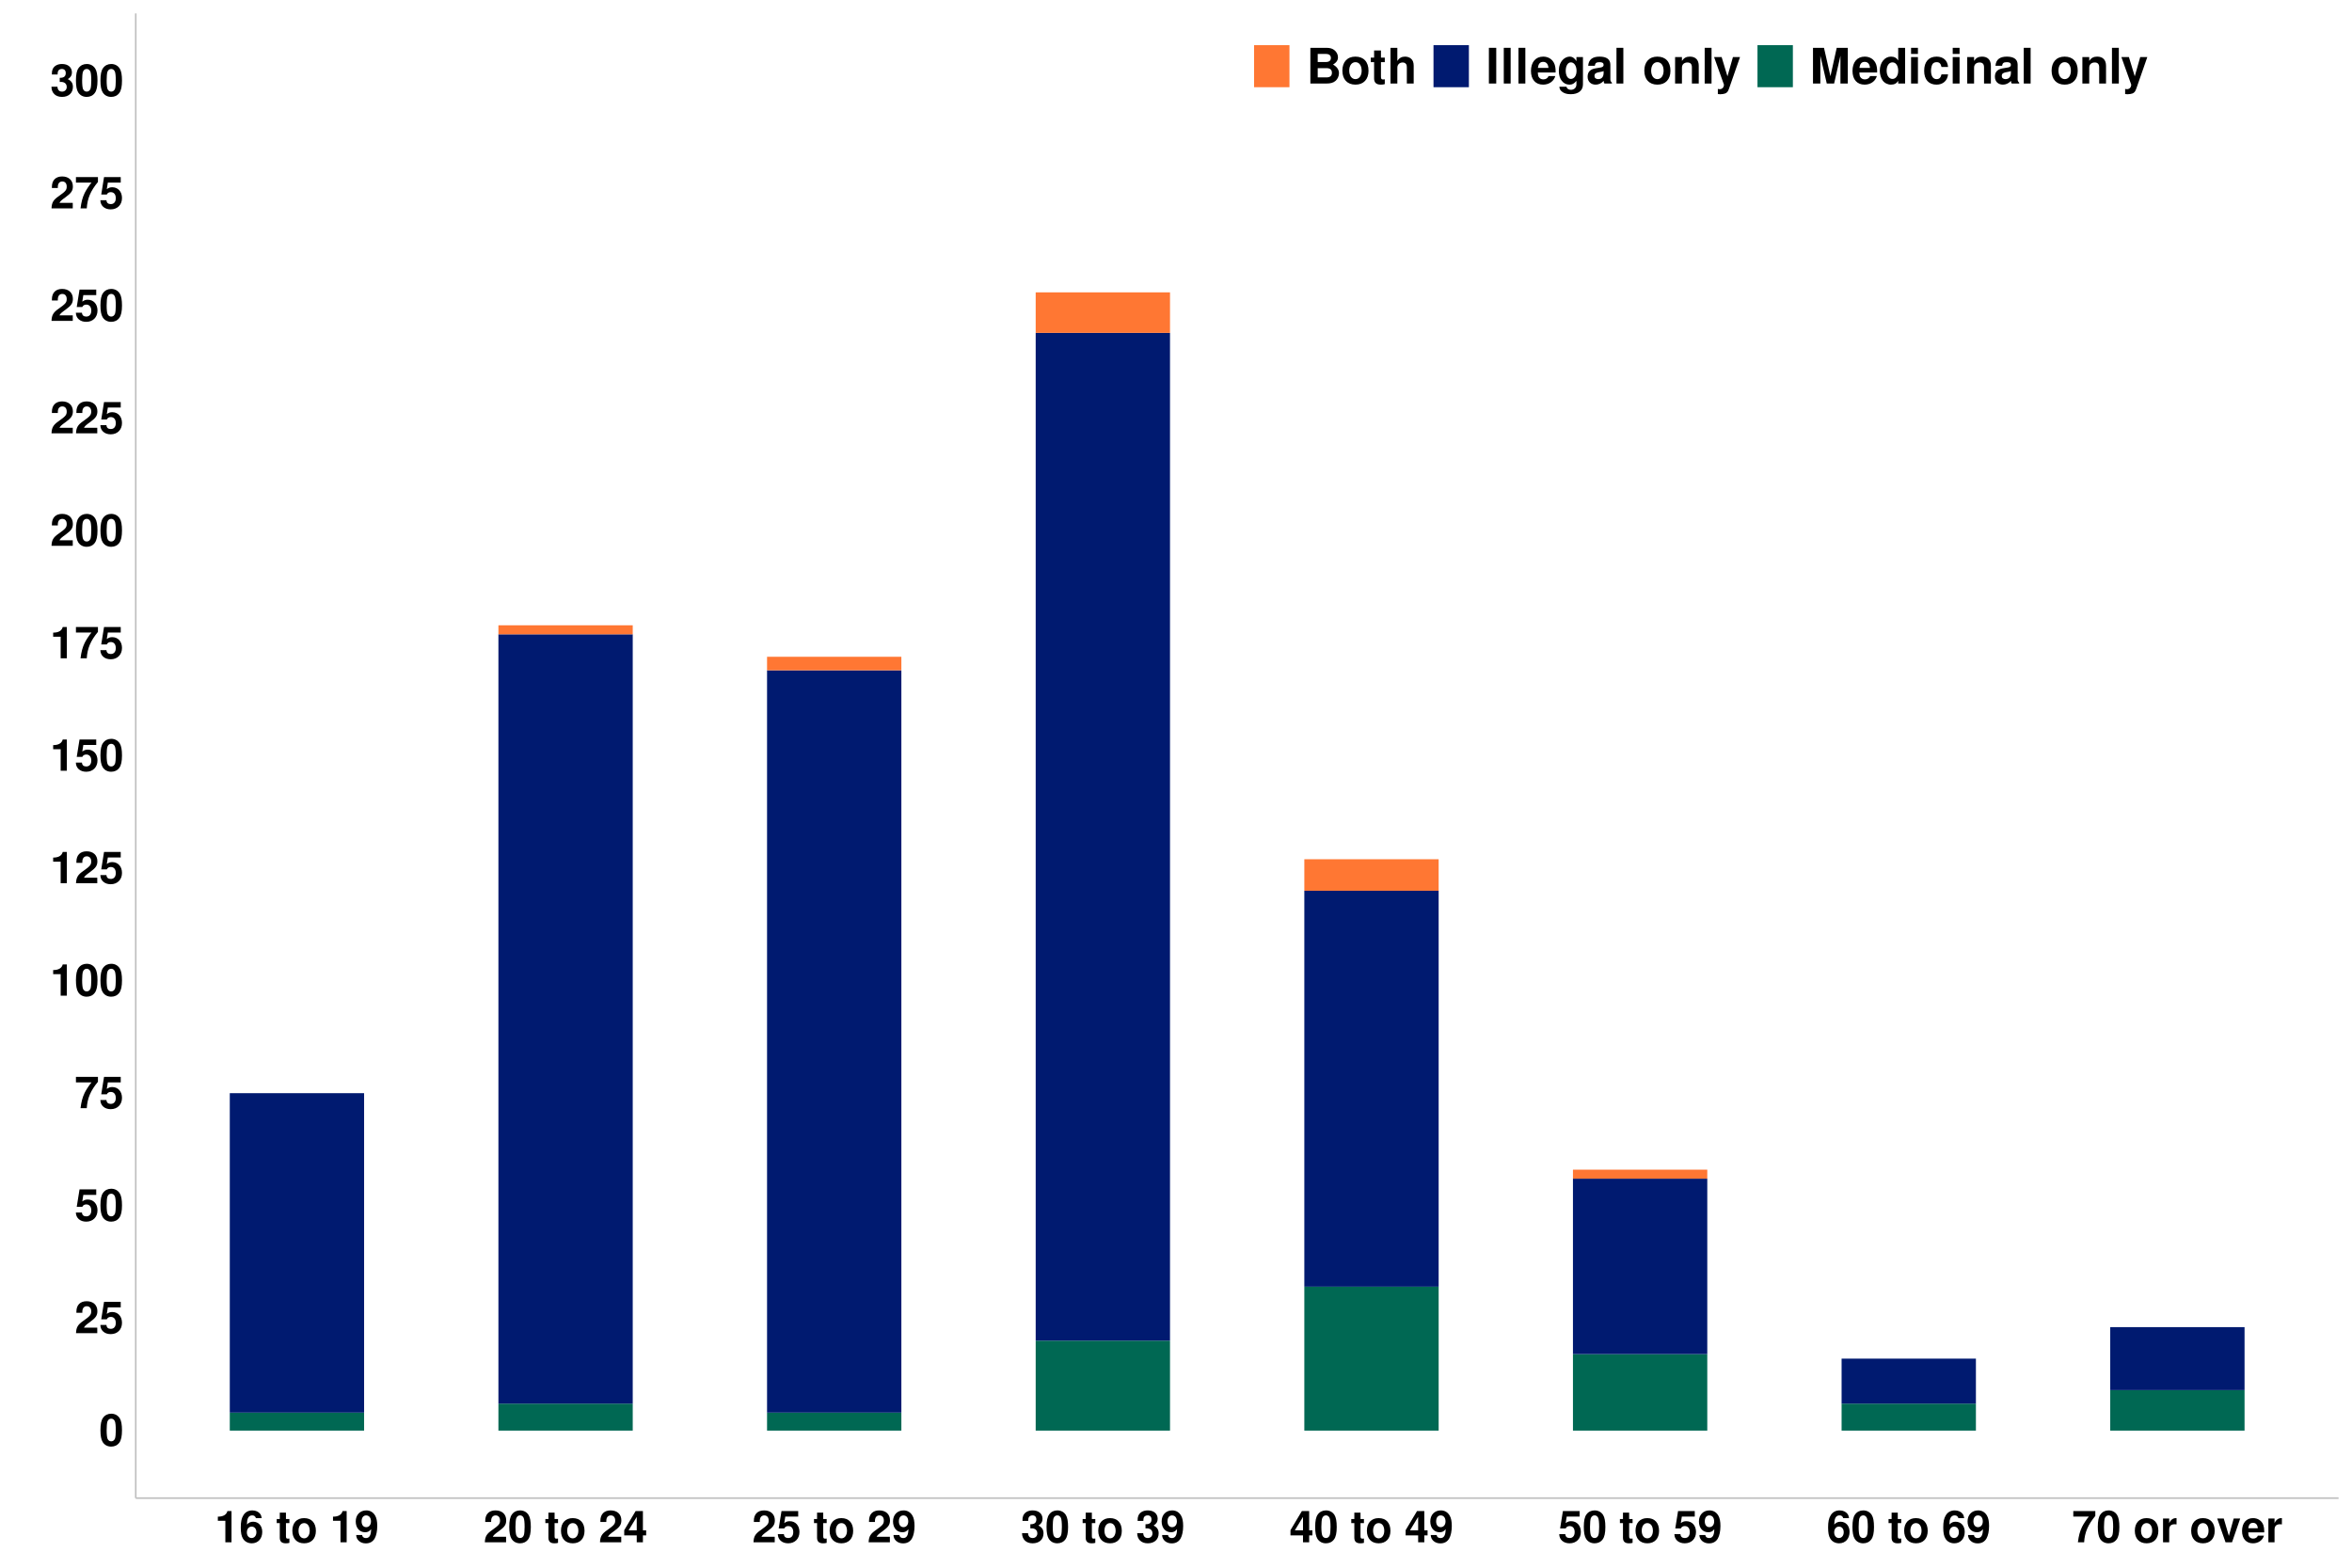 <?xml version="1.0" encoding="UTF-8"?>
<svg xmlns="http://www.w3.org/2000/svg" xmlns:xlink="http://www.w3.org/1999/xlink" width="960pt" height="640pt" viewBox="0 0 960 640" version="1.1">
<defs>
<g>
<symbol overflow="visible" id="glyph0-0">
<path style="stroke:none;" d=""/>
</symbol>
<symbol overflow="visible" id="glyph0-1">
<path style="stroke:none;" d="M 4.906 -13.031 C 3.547 -13.031 2.375 -12.453 1.609 -11.391 C 0.859 -10.406 0.516 -8.781 0.516 -6.297 C 0.516 -4.031 0.812 -2.453 1.422 -1.469 C 2.172 -0.25 3.422 0.406 4.906 0.406 C 6.297 0.406 7.438 -0.141 8.219 -1.203 C 8.953 -2.203 9.312 -3.828 9.312 -6.234 C 9.312 -8.562 9.016 -10.156 8.406 -11.141 C 7.656 -12.359 6.406 -13.031 4.906 -13.031 Z M 4.906 -11 C 5.562 -11 6.078 -10.641 6.391 -9.969 C 6.641 -9.438 6.781 -8.047 6.781 -6.281 C 6.781 -4.844 6.656 -3.438 6.469 -2.922 C 6.172 -2.156 5.641 -1.75 4.906 -1.75 C 4.25 -1.75 3.75 -2.094 3.438 -2.734 C 3.188 -3.281 3.047 -4.609 3.047 -6.312 C 3.047 -7.828 3.172 -9.266 3.359 -9.797 C 3.641 -10.562 4.188 -11 4.906 -11 Z M 4.906 -11 "/>
</symbol>
<symbol overflow="visible" id="glyph0-2">
<path style="stroke:none;" d="M 9.219 -2.25 L 3.797 -2.25 C 4.141 -2.938 4.531 -3.312 6.406 -4.656 C 8.625 -6.281 9.266 -7.234 9.266 -8.984 C 9.266 -11.453 7.562 -13.031 4.891 -13.031 C 2.25 -13.031 0.703 -11.469 0.703 -8.766 L 0.703 -8.312 L 3.125 -8.312 L 3.125 -8.734 C 3.125 -10.156 3.797 -10.984 4.953 -10.984 C 6.062 -10.984 6.75 -10.203 6.75 -8.922 C 6.75 -7.5 6.312 -6.984 3.469 -4.969 C 1.312 -3.484 0.641 -2.375 0.547 0 L 9.219 0 Z M 9.219 -2.25 "/>
</symbol>
<symbol overflow="visible" id="glyph0-3">
<path style="stroke:none;" d="M 8.797 -12.766 L 1.984 -12.766 L 0.844 -5.656 L 3.109 -5.656 C 3.391 -6.281 3.953 -6.625 4.734 -6.625 C 6.016 -6.625 6.781 -5.703 6.781 -4.156 C 6.781 -2.656 6.016 -1.75 4.734 -1.75 C 3.641 -1.75 3.031 -2.297 2.969 -3.328 L 0.484 -3.328 C 0.516 -1.094 2.219 0.406 4.703 0.406 C 7.438 0.406 9.312 -1.453 9.312 -4.219 C 9.312 -6.844 7.688 -8.625 5.328 -8.625 C 4.484 -8.625 3.859 -8.406 3.109 -7.844 L 3.531 -10.516 L 8.797 -10.516 Z M 8.797 -12.766 "/>
</symbol>
<symbol overflow="visible" id="glyph0-4">
<path style="stroke:none;" d="M 9.5 -12.766 L 0.516 -12.766 L 0.516 -10.516 L 6.875 -10.516 C 6.109 -9.688 4.578 -7.359 4.062 -6.25 C 3.188 -4.391 2.734 -2.719 2.391 0 L 4.938 0 C 5.172 -4.031 6.484 -7.125 9.5 -10.781 Z M 9.5 -12.766 "/>
</symbol>
<symbol overflow="visible" id="glyph0-5">
<path style="stroke:none;" d="M 4.281 -8.797 L 4.281 0 L 6.797 0 L 6.797 -12.766 L 5.125 -12.766 C 4.734 -11.25 3.422 -10.469 1.219 -10.469 L 1.219 -8.797 Z M 4.281 -8.797 "/>
</symbol>
<symbol overflow="visible" id="glyph0-6">
<path style="stroke:none;" d="M 3.906 -5.703 C 4.875 -5.703 4.938 -5.703 5.375 -5.578 C 6.234 -5.344 6.766 -4.609 6.766 -3.672 C 6.766 -2.531 5.969 -1.75 4.875 -1.75 C 3.688 -1.75 3.047 -2.438 2.969 -3.75 L 0.516 -3.75 C 0.547 -1.188 2.203 0.406 4.828 0.406 C 7.547 0.406 9.281 -1.188 9.281 -3.672 C 9.281 -5.172 8.641 -6.141 7.203 -6.844 C 8.375 -7.578 8.875 -8.391 8.875 -9.562 C 8.875 -11.688 7.297 -13.031 4.828 -13.031 C 2.969 -13.031 1.547 -12.219 0.984 -10.828 C 0.75 -10.219 0.688 -9.812 0.688 -8.75 L 3.031 -8.75 C 3.047 -9.438 3.094 -9.781 3.219 -10.094 C 3.453 -10.656 4.031 -11 4.766 -11 C 5.781 -11 6.359 -10.391 6.359 -9.328 C 6.359 -8.031 5.609 -7.391 4.125 -7.391 L 3.906 -7.391 Z M 3.906 -5.703 "/>
</symbol>
<symbol overflow="visible" id="glyph0-7">
<path style="stroke:none;" d="M 9.125 -9.859 C 9 -10.688 8.844 -11.109 8.516 -11.578 C 7.844 -12.484 6.672 -13.031 5.297 -13.031 C 3.703 -13.031 2.406 -12.328 1.641 -11.047 C 0.875 -9.812 0.578 -8.391 0.578 -6.062 C 0.578 -3.875 0.844 -2.5 1.5 -1.469 C 2.234 -0.281 3.562 0.406 5.078 0.406 C 7.609 0.406 9.344 -1.469 9.344 -4.266 C 9.344 -6.719 7.828 -8.406 5.641 -8.406 C 4.594 -8.406 3.891 -8.094 3.094 -7.266 L 3.109 -7.547 C 3.156 -8.734 3.203 -9.109 3.391 -9.594 C 3.719 -10.531 4.344 -11 5.219 -11 C 6.031 -11 6.469 -10.672 6.781 -9.859 Z M 5 -6.406 C 6.188 -6.406 6.953 -5.516 6.953 -4.094 C 6.953 -2.734 6.125 -1.75 5 -1.75 C 3.859 -1.75 3.062 -2.688 3.062 -4.047 C 3.062 -5.438 3.859 -6.406 5 -6.406 Z M 5 -6.406 "/>
</symbol>
<symbol overflow="visible" id="glyph0-8">
<path style="stroke:none;" d=""/>
</symbol>
<symbol overflow="visible" id="glyph0-9">
<path style="stroke:none;" d="M 5.422 -9.516 L 4.016 -9.516 L 4.016 -12.125 L 1.5 -12.125 L 1.5 -9.516 L 0.25 -9.516 L 0.25 -7.844 L 1.5 -7.844 L 1.5 -1.875 C 1.5 -0.344 2.297 0.406 3.953 0.406 C 4.531 0.406 4.953 0.359 5.422 0.219 L 5.422 -1.547 C 5.172 -1.516 5.047 -1.5 4.844 -1.5 C 4.172 -1.5 4.016 -1.688 4.016 -2.562 L 4.016 -7.844 L 5.422 -7.844 Z M 5.422 -9.516 "/>
</symbol>
<symbol overflow="visible" id="glyph0-10">
<path style="stroke:none;" d="M 5.422 -9.875 C 2.453 -9.875 0.625 -7.922 0.625 -4.734 C 0.625 -1.531 2.453 0.406 5.438 0.406 C 8.406 0.406 10.234 -1.531 10.234 -4.656 C 10.234 -7.953 8.453 -9.875 5.422 -9.875 Z M 5.438 -7.844 C 6.828 -7.844 7.719 -6.609 7.719 -4.703 C 7.719 -2.875 6.781 -1.625 5.438 -1.625 C 4.062 -1.625 3.156 -2.859 3.156 -4.734 C 3.156 -6.609 4.062 -7.844 5.438 -7.844 Z M 5.438 -7.844 "/>
</symbol>
<symbol overflow="visible" id="glyph0-11">
<path style="stroke:none;" d="M 0.688 -2.969 C 0.734 -1.016 2.391 0.438 4.594 0.438 C 6.234 0.438 7.469 -0.25 8.219 -1.547 C 8.891 -2.688 9.281 -4.609 9.281 -6.656 C 9.281 -8.531 9 -9.969 8.406 -10.938 C 7.594 -12.312 6.344 -13.031 4.812 -13.031 C 2.25 -13.031 0.5 -11.203 0.5 -8.531 C 0.5 -5.906 2.047 -4.109 4.312 -4.109 C 4.969 -4.109 5.578 -4.281 5.969 -4.578 C 6.203 -4.734 6.359 -4.891 6.766 -5.359 C 6.766 -2.891 6.078 -1.734 4.656 -1.734 C 3.766 -1.734 3.172 -2.219 3.109 -2.969 Z M 4.734 -10.984 C 5.953 -10.984 6.719 -10.047 6.719 -8.531 C 6.719 -7.125 5.938 -6.188 4.766 -6.188 C 3.625 -6.188 2.891 -7.094 2.891 -8.562 C 2.891 -10.047 3.594 -10.984 4.734 -10.984 Z M 4.734 -10.984 "/>
</symbol>
<symbol overflow="visible" id="glyph0-12">
<path style="stroke:none;" d="M 9.391 -4.906 L 8.062 -4.906 L 8.062 -12.766 L 5.094 -12.766 L 0.438 -4.953 L 0.438 -2.828 L 5.547 -2.828 L 5.547 0 L 8.062 0 L 8.062 -2.828 L 9.391 -2.828 Z M 5.547 -4.906 L 2.219 -4.906 L 5.547 -10.375 Z M 5.547 -4.906 "/>
</symbol>
<symbol overflow="visible" id="glyph0-13">
<path style="stroke:none;" d="M 1.141 -9.719 L 1.141 0 L 3.656 0 L 3.656 -5.172 C 3.656 -6.641 4.391 -7.375 5.875 -7.375 C 6.141 -7.375 6.312 -7.359 6.656 -7.312 L 6.656 -9.859 C 6.516 -9.875 6.469 -9.875 6.359 -9.875 C 5.203 -9.875 4.219 -9.125 3.656 -7.812 L 3.656 -9.719 Z M 1.141 -9.719 "/>
</symbol>
<symbol overflow="visible" id="glyph0-14">
<path style="stroke:none;" d="M 6.297 0 L 9.641 -9.719 L 6.984 -9.719 L 5.016 -2.609 L 2.922 -9.719 L 0.25 -9.719 L 3.656 0 Z M 6.297 0 "/>
</symbol>
<symbol overflow="visible" id="glyph0-15">
<path style="stroke:none;" d="M 9.438 -4.062 C 9.453 -4.281 9.453 -4.375 9.453 -4.5 C 9.453 -5.469 9.312 -6.375 9.078 -7.062 C 8.422 -8.812 6.859 -9.875 4.891 -9.875 C 2.109 -9.875 0.391 -7.859 0.391 -4.609 C 0.391 -1.5 2.094 0.406 4.844 0.406 C 7.016 0.406 8.781 -0.812 9.344 -2.734 L 6.859 -2.734 C 6.547 -1.969 5.844 -1.516 4.938 -1.516 C 4.219 -1.516 3.641 -1.812 3.281 -2.359 C 3.047 -2.719 2.953 -3.156 2.922 -4.062 Z M 2.953 -5.734 C 3.109 -7.234 3.75 -7.953 4.859 -7.953 C 6.016 -7.953 6.703 -7.188 6.828 -5.734 Z M 2.953 -5.734 "/>
</symbol>
<symbol overflow="visible" id="glyph1-0">
<path style="stroke:none;" d=""/>
</symbol>
<symbol overflow="visible" id="glyph1-1">
<path style="stroke:none;" d="M 1.641 0 L 8.203 0 C 9.875 0 11 -0.312 11.875 -1.062 C 12.766 -1.797 13.312 -3.016 13.312 -4.203 C 13.312 -5.641 12.562 -6.781 10.906 -7.734 C 12.344 -8.656 12.906 -9.5 12.906 -10.734 C 12.906 -11.766 12.406 -12.797 11.578 -13.516 C 10.719 -14.266 9.703 -14.578 8.141 -14.578 L 1.641 -14.578 Z M 4.641 -12.078 L 7.906 -12.078 C 9.297 -12.078 10.016 -11.516 10.016 -10.438 C 10.016 -9.344 9.297 -8.781 7.906 -8.781 L 4.641 -8.781 Z M 4.641 -6.281 L 8.219 -6.281 C 9.688 -6.281 10.438 -5.641 10.438 -4.375 C 10.438 -3.141 9.688 -2.5 8.219 -2.5 L 4.641 -2.5 Z M 4.641 -6.281 "/>
</symbol>
<symbol overflow="visible" id="glyph1-2">
<path style="stroke:none;" d="M 6.016 -10.984 C 2.719 -10.984 0.703 -8.797 0.703 -5.266 C 0.703 -1.703 2.719 0.453 6.047 0.453 C 9.344 0.453 11.375 -1.703 11.375 -5.188 C 11.375 -8.844 9.406 -10.984 6.016 -10.984 Z M 6.047 -8.719 C 7.578 -8.719 8.578 -7.344 8.578 -5.219 C 8.578 -3.203 7.547 -1.797 6.047 -1.797 C 4.516 -1.797 3.5 -3.188 3.5 -5.266 C 3.5 -7.344 4.516 -8.719 6.047 -8.719 Z M 6.047 -8.719 "/>
</symbol>
<symbol overflow="visible" id="glyph1-3">
<path style="stroke:none;" d="M 6.016 -10.578 L 4.453 -10.578 L 4.453 -13.484 L 1.656 -13.484 L 1.656 -10.578 L 0.281 -10.578 L 0.281 -8.719 L 1.656 -8.719 L 1.656 -2.078 C 1.656 -0.375 2.562 0.453 4.406 0.453 C 5.047 0.453 5.5 0.406 6.016 0.234 L 6.016 -1.719 C 5.734 -1.688 5.594 -1.656 5.375 -1.656 C 4.641 -1.656 4.453 -1.875 4.453 -2.844 L 4.453 -8.719 L 6.016 -8.719 Z M 6.016 -10.578 "/>
</symbol>
<symbol overflow="visible" id="glyph1-4">
<path style="stroke:none;" d="M 1.344 -14.578 L 1.344 0 L 4.141 0 L 4.141 -6.484 C 4.141 -7.719 5.047 -8.594 6.297 -8.594 C 6.922 -8.594 7.375 -8.375 7.703 -7.938 C 7.953 -7.578 8.016 -7.281 8.016 -6.594 L 8.016 0 L 10.812 0 L 10.812 -7.234 C 10.812 -8.578 10.453 -9.547 9.719 -10.156 C 9.094 -10.688 8.203 -10.984 7.297 -10.984 C 5.922 -10.984 4.922 -10.438 4.141 -9.234 L 4.141 -14.578 Z M 1.344 -14.578 "/>
</symbol>
<symbol overflow="visible" id="glyph1-5">
<path style="stroke:none;" d="M 4.266 -14.578 L 1.266 -14.578 L 1.266 0 L 4.266 0 Z M 4.266 -14.578 "/>
</symbol>
<symbol overflow="visible" id="glyph1-6">
<path style="stroke:none;" d="M 4.141 -14.578 L 1.344 -14.578 L 1.344 0 L 4.141 0 Z M 4.141 -14.578 "/>
</symbol>
<symbol overflow="visible" id="glyph1-7">
<path style="stroke:none;" d="M 10.484 -4.516 C 10.5 -4.766 10.5 -4.859 10.5 -5 C 10.5 -6.078 10.344 -7.078 10.078 -7.844 C 9.359 -9.797 7.625 -10.984 5.438 -10.984 C 2.344 -10.984 0.438 -8.734 0.438 -5.125 C 0.438 -1.656 2.312 0.453 5.375 0.453 C 7.797 0.453 9.766 -0.906 10.375 -3.047 L 7.625 -3.047 C 7.281 -2.188 6.5 -1.688 5.484 -1.688 C 4.688 -1.688 4.047 -2.016 3.641 -2.625 C 3.375 -3.016 3.281 -3.5 3.234 -4.516 Z M 3.281 -6.375 C 3.453 -8.047 4.156 -8.844 5.406 -8.844 C 6.688 -8.844 7.438 -7.984 7.578 -6.375 Z M 3.281 -6.375 "/>
</symbol>
<symbol overflow="visible" id="glyph1-8">
<path style="stroke:none;" d="M 8 -10.797 L 8 -9.141 C 7.219 -10.406 6.359 -10.984 5.219 -10.984 C 4.266 -10.984 3.203 -10.5 2.453 -9.719 C 1.375 -8.594 0.812 -7.047 0.812 -5.141 C 0.812 -1.812 2.578 0.453 5.156 0.453 C 6.312 0.453 7.016 0.078 8 -1.094 L 8 0.359 C 8 1.656 7.078 2.562 5.766 2.562 C 4.766 2.562 4.141 2.125 3.922 1.297 L 1.047 1.297 C 1.062 2.141 1.359 2.719 2.094 3.312 C 2.953 4.016 4.141 4.359 5.656 4.359 C 8.781 4.359 10.656 2.859 10.656 0.359 L 10.656 -10.797 Z M 5.734 -8.641 C 7.062 -8.641 8.047 -7.188 8.047 -5.188 C 8.047 -3.219 7.094 -1.875 5.703 -1.875 C 4.484 -1.875 3.625 -3.219 3.625 -5.188 C 3.625 -7.219 4.484 -8.641 5.734 -8.641 Z M 5.734 -8.641 "/>
</symbol>
<symbol overflow="visible" id="glyph1-9">
<path style="stroke:none;" d="M 10.484 -0.344 C 10 -0.797 9.844 -1.125 9.844 -1.656 L 9.844 -7.656 C 9.844 -9.859 8.344 -10.984 5.422 -10.984 C 2.5 -10.984 0.984 -9.734 0.797 -7.234 L 3.5 -7.234 C 3.641 -8.359 4.094 -8.719 5.484 -8.719 C 6.562 -8.719 7.094 -8.359 7.094 -7.641 C 7.094 -7.281 6.922 -6.984 6.625 -6.797 C 6.234 -6.594 6.234 -6.594 4.859 -6.375 L 3.734 -6.188 C 1.594 -5.812 0.562 -4.719 0.562 -2.781 C 0.562 -0.844 1.859 0.453 3.844 0.453 C 5.047 0.453 6.125 -0.047 7.125 -1.078 C 7.125 -0.516 7.188 -0.312 7.438 0 L 10.484 0 Z M 7.094 -4.344 C 7.094 -2.719 6.297 -1.797 4.875 -1.797 C 3.938 -1.797 3.359 -2.297 3.359 -3.094 C 3.359 -3.938 3.797 -4.344 4.953 -4.578 L 5.922 -4.766 C 6.656 -4.906 6.781 -4.938 7.094 -5.094 Z M 7.094 -4.344 "/>
</symbol>
<symbol overflow="visible" id="glyph1-10">
<path style="stroke:none;" d=""/>
</symbol>
<symbol overflow="visible" id="glyph1-11">
<path style="stroke:none;" d="M 1.266 -10.797 L 1.266 0 L 4.062 0 L 4.062 -6.484 C 4.062 -7.766 4.938 -8.594 6.312 -8.594 C 7.516 -8.594 8.125 -7.938 8.125 -6.656 L 8.125 0 L 10.922 0 L 10.922 -7.234 C 10.922 -9.641 9.625 -10.984 7.297 -10.984 C 5.844 -10.984 4.859 -10.453 4.062 -9.234 L 4.062 -10.797 Z M 1.266 -10.797 "/>
</symbol>
<symbol overflow="visible" id="glyph1-12">
<path style="stroke:none;" d="M 7.875 -10.797 L 5.641 -2.938 L 3.266 -10.797 L 0.188 -10.797 L 4.203 0.438 C 4.203 1.562 3.5 2.312 2.453 2.312 C 2.234 2.312 2.062 2.281 1.719 2.203 L 1.719 4.297 C 2.141 4.359 2.375 4.375 2.719 4.375 C 3.438 4.375 4.234 4.234 4.734 4.047 C 5.516 3.719 5.859 3.281 6.312 1.984 L 10.766 -10.797 Z M 7.875 -10.797 "/>
</symbol>
<symbol overflow="visible" id="glyph1-13">
<path style="stroke:none;" d="M 4.312 -11.359 L 6.938 0 L 9.938 0 L 12.516 -11.359 L 12.516 0 L 15.516 0 L 15.516 -14.578 L 11 -14.578 L 8.438 -2.984 L 5.797 -14.578 L 1.312 -14.578 L 1.312 0 L 4.312 0 Z M 4.312 -11.359 "/>
</symbol>
<symbol overflow="visible" id="glyph1-14">
<path style="stroke:none;" d="M 8.094 0 L 10.906 0 L 10.906 -14.578 L 8.094 -14.578 L 8.094 -9.406 C 7.406 -10.484 6.484 -10.984 5.125 -10.984 C 2.547 -10.984 0.578 -8.5 0.578 -5.234 C 0.578 -3.781 1.016 -2.297 1.734 -1.266 C 2.484 -0.203 3.797 0.453 5.125 0.453 C 6.484 0.453 7.406 -0.016 8.094 -1.094 Z M 5.734 -8.641 C 7.156 -8.641 8.094 -7.281 8.094 -5.203 C 8.094 -3.234 7.141 -1.875 5.734 -1.875 C 4.344 -1.875 3.375 -3.266 3.375 -5.234 C 3.375 -7.266 4.344 -8.641 5.734 -8.641 Z M 5.734 -8.641 "/>
</symbol>
<symbol overflow="visible" id="glyph1-15">
<path style="stroke:none;" d="M 4.141 -10.797 L 1.344 -10.797 L 1.344 0 L 4.141 0 Z M 4.141 -14.578 L 1.344 -14.578 L 1.344 -12.078 L 4.141 -12.078 Z M 4.141 -14.578 "/>
</symbol>
<symbol overflow="visible" id="glyph1-16">
<path style="stroke:none;" d="M 10.438 -6.766 C 10.234 -9.406 8.5 -10.984 5.781 -10.984 C 2.547 -10.984 0.688 -8.859 0.688 -5.188 C 0.688 -1.625 2.547 0.453 5.734 0.453 C 8.359 0.453 10.188 -1.156 10.438 -3.734 L 7.766 -3.734 C 7.422 -2.344 6.859 -1.797 5.734 -1.797 C 4.312 -1.797 3.484 -3.062 3.484 -5.188 C 3.484 -6.219 3.688 -7.156 4.016 -7.797 C 4.344 -8.406 4.953 -8.719 5.766 -8.719 C 6.906 -8.719 7.438 -8.188 7.766 -6.766 Z M 10.438 -6.766 "/>
</symbol>
</g>
</defs>
<g id="surface2532">
<rect x="0" y="0" width="960" height="640" style="fill:rgb(100%,100%,100%);fill-opacity:1;stroke:none;"/>
<rect x="0" y="0" width="960" height="640" style="fill:rgb(100%,100%,100%);fill-opacity:1;stroke:none;"/>
<path style="fill:none;stroke-width:1.067;stroke-linecap:round;stroke-linejoin:round;stroke:rgb(100%,100%,100%);stroke-opacity:1;stroke-miterlimit:10;" d="M 0 640 L 960 640 L 960 0 L 0 0 Z M 0 640 "/>
<path style=" stroke:none;fill-rule:nonzero;fill:rgb(0%,40.784%,32.549%);fill-opacity:1;" d="M 93.789 584.039 L 148.613 584.039 L 148.613 576.691 L 93.789 576.691 Z M 93.789 584.039 "/>
<path style=" stroke:none;fill-rule:nonzero;fill:rgb(0%,10.196%,43.922%);fill-opacity:1;" d="M 93.789 576.691 L 148.613 576.691 L 148.613 446.285 L 93.789 446.285 Z M 93.789 576.691 "/>
<path style=" stroke:none;fill-rule:nonzero;fill:rgb(0%,40.784%,32.549%);fill-opacity:1;" d="M 203.434 584.039 L 258.258 584.039 L 258.258 573.02 L 203.434 573.02 Z M 203.434 584.039 "/>
<path style=" stroke:none;fill-rule:nonzero;fill:rgb(0%,10.196%,43.922%);fill-opacity:1;" d="M 203.434 573.02 L 258.258 573.02 L 258.258 258.945 L 203.434 258.945 Z M 203.434 573.02 "/>
<path style=" stroke:none;fill-rule:nonzero;fill:rgb(100%,46.667%,20%);fill-opacity:1;" d="M 203.434 258.945 L 258.258 258.945 L 258.258 255.273 L 203.434 255.273 Z M 203.434 258.945 "/>
<path style=" stroke:none;fill-rule:nonzero;fill:rgb(0%,40.784%,32.549%);fill-opacity:1;" d="M 313.082 584.039 L 367.906 584.039 L 367.906 576.691 L 313.082 576.691 Z M 313.082 584.039 "/>
<path style=" stroke:none;fill-rule:nonzero;fill:rgb(0%,10.196%,43.922%);fill-opacity:1;" d="M 313.082 576.691 L 367.906 576.691 L 367.906 273.637 L 313.082 273.637 Z M 313.082 576.691 "/>
<path style=" stroke:none;fill-rule:nonzero;fill:rgb(100%,46.667%,20%);fill-opacity:1;" d="M 313.082 273.637 L 367.906 273.637 L 367.906 268.125 L 313.082 268.125 Z M 313.082 273.637 "/>
<path style=" stroke:none;fill-rule:nonzero;fill:rgb(0%,40.784%,32.549%);fill-opacity:1;" d="M 422.73 584.039 L 477.555 584.039 L 477.555 547.305 L 422.73 547.305 Z M 422.73 584.039 "/>
<path style=" stroke:none;fill-rule:nonzero;fill:rgb(0%,10.196%,43.922%);fill-opacity:1;" d="M 422.73 547.305 L 477.555 547.305 L 477.555 135.887 L 422.73 135.887 Z M 422.73 547.305 "/>
<path style=" stroke:none;fill-rule:nonzero;fill:rgb(100%,46.667%,20%);fill-opacity:1;" d="M 422.73 135.887 L 477.555 135.887 L 477.555 119.355 L 422.73 119.355 Z M 422.73 135.887 "/>
<path style=" stroke:none;fill-rule:nonzero;fill:rgb(0%,40.784%,32.549%);fill-opacity:1;" d="M 532.379 584.039 L 587.203 584.039 L 587.203 525.266 L 532.379 525.266 Z M 532.379 584.039 "/>
<path style=" stroke:none;fill-rule:nonzero;fill:rgb(0%,10.196%,43.922%);fill-opacity:1;" d="M 532.379 525.266 L 587.203 525.266 L 587.203 363.637 L 532.379 363.637 Z M 532.379 525.266 "/>
<path style=" stroke:none;fill-rule:nonzero;fill:rgb(100%,46.667%,20%);fill-opacity:1;" d="M 532.379 363.637 L 587.203 363.637 L 587.203 350.781 L 532.379 350.781 Z M 532.379 363.637 "/>
<path style=" stroke:none;fill-rule:nonzero;fill:rgb(0%,40.784%,32.549%);fill-opacity:1;" d="M 642.023 584.039 L 696.848 584.039 L 696.848 552.816 L 642.023 552.816 Z M 642.023 584.039 "/>
<path style=" stroke:none;fill-rule:nonzero;fill:rgb(0%,10.196%,43.922%);fill-opacity:1;" d="M 642.023 552.816 L 696.848 552.816 L 696.848 481.184 L 642.023 481.184 Z M 642.023 552.816 "/>
<path style=" stroke:none;fill-rule:nonzero;fill:rgb(100%,46.667%,20%);fill-opacity:1;" d="M 642.023 481.184 L 696.848 481.184 L 696.848 477.512 L 642.023 477.512 Z M 642.023 481.184 "/>
<path style=" stroke:none;fill-rule:nonzero;fill:rgb(0%,40.784%,32.549%);fill-opacity:1;" d="M 751.672 584.039 L 806.496 584.039 L 806.496 573.02 L 751.672 573.02 Z M 751.672 584.039 "/>
<path style=" stroke:none;fill-rule:nonzero;fill:rgb(0%,10.196%,43.922%);fill-opacity:1;" d="M 751.672 573.02 L 806.496 573.02 L 806.496 554.652 L 751.672 554.652 Z M 751.672 573.02 "/>
<path style=" stroke:none;fill-rule:nonzero;fill:rgb(0%,40.784%,32.549%);fill-opacity:1;" d="M 861.32 584.039 L 916.145 584.039 L 916.145 567.508 L 861.32 567.508 Z M 861.32 584.039 "/>
<path style=" stroke:none;fill-rule:nonzero;fill:rgb(0%,10.196%,43.922%);fill-opacity:1;" d="M 861.32 567.508 L 916.145 567.508 L 916.145 541.793 L 861.32 541.793 Z M 861.32 567.508 "/>
<path style="fill:none;stroke-width:0.64;stroke-linecap:butt;stroke-linejoin:round;stroke:rgb(74.51%,74.51%,74.51%);stroke-opacity:1;stroke-miterlimit:10;" d="M 55.41 611.59 L 55.41 5.48 "/>
<g style="fill:rgb(0%,0%,0%);fill-opacity:1;">
  <use xlink:href="#glyph0-1" x="40.48" y="590.161"/>
</g>
<g style="fill:rgb(0%,0%,0%);fill-opacity:1;">
  <use xlink:href="#glyph0-2" x="30.48" y="544.243"/>
  <use xlink:href="#glyph0-3" x="40.48" y="544.243"/>
</g>
<g style="fill:rgb(0%,0%,0%);fill-opacity:1;">
  <use xlink:href="#glyph0-3" x="30.48" y="498.325"/>
  <use xlink:href="#glyph0-1" x="40.48" y="498.325"/>
</g>
<g style="fill:rgb(0%,0%,0%);fill-opacity:1;">
  <use xlink:href="#glyph0-4" x="30.48" y="452.407"/>
  <use xlink:href="#glyph0-3" x="40.48" y="452.407"/>
</g>
<g style="fill:rgb(0%,0%,0%);fill-opacity:1;">
  <use xlink:href="#glyph0-5" x="20.48" y="406.489"/>
  <use xlink:href="#glyph0-1" x="30.48" y="406.489"/>
  <use xlink:href="#glyph0-1" x="40.48" y="406.489"/>
</g>
<g style="fill:rgb(0%,0%,0%);fill-opacity:1;">
  <use xlink:href="#glyph0-5" x="20.48" y="360.575"/>
  <use xlink:href="#glyph0-2" x="30.48" y="360.575"/>
  <use xlink:href="#glyph0-3" x="40.48" y="360.575"/>
</g>
<g style="fill:rgb(0%,0%,0%);fill-opacity:1;">
  <use xlink:href="#glyph0-5" x="20.48" y="314.657"/>
  <use xlink:href="#glyph0-3" x="30.48" y="314.657"/>
  <use xlink:href="#glyph0-1" x="40.48" y="314.657"/>
</g>
<g style="fill:rgb(0%,0%,0%);fill-opacity:1;">
  <use xlink:href="#glyph0-5" x="20.48" y="268.739"/>
  <use xlink:href="#glyph0-4" x="30.48" y="268.739"/>
  <use xlink:href="#glyph0-3" x="40.48" y="268.739"/>
</g>
<g style="fill:rgb(0%,0%,0%);fill-opacity:1;">
  <use xlink:href="#glyph0-2" x="20.48" y="222.821"/>
  <use xlink:href="#glyph0-1" x="30.48" y="222.821"/>
  <use xlink:href="#glyph0-1" x="40.48" y="222.821"/>
</g>
<g style="fill:rgb(0%,0%,0%);fill-opacity:1;">
  <use xlink:href="#glyph0-2" x="20.48" y="176.903"/>
  <use xlink:href="#glyph0-2" x="30.48" y="176.903"/>
  <use xlink:href="#glyph0-3" x="40.48" y="176.903"/>
</g>
<g style="fill:rgb(0%,0%,0%);fill-opacity:1;">
  <use xlink:href="#glyph0-2" x="20.48" y="130.985"/>
  <use xlink:href="#glyph0-3" x="30.48" y="130.985"/>
  <use xlink:href="#glyph0-1" x="40.48" y="130.985"/>
</g>
<g style="fill:rgb(0%,0%,0%);fill-opacity:1;">
  <use xlink:href="#glyph0-2" x="20.48" y="85.071"/>
  <use xlink:href="#glyph0-4" x="30.48" y="85.071"/>
  <use xlink:href="#glyph0-3" x="40.48" y="85.071"/>
</g>
<g style="fill:rgb(0%,0%,0%);fill-opacity:1;">
  <use xlink:href="#glyph0-6" x="20.48" y="39.153"/>
  <use xlink:href="#glyph0-1" x="30.48" y="39.153"/>
  <use xlink:href="#glyph0-1" x="40.48" y="39.153"/>
</g>
<path style="fill:none;stroke-width:0.64;stroke-linecap:butt;stroke-linejoin:round;stroke:rgb(74.51%,74.51%,74.51%);stroke-opacity:1;stroke-miterlimit:10;" d="M 55.41 611.59 L 954.52 611.59 "/>
<g style="fill:rgb(0%,0%,0%);fill-opacity:1;">
  <use xlink:href="#glyph0-5" x="87.699" y="629.642"/>
  <use xlink:href="#glyph0-7" x="97.699" y="629.642"/>
  <use xlink:href="#glyph0-8" x="107.699" y="629.642"/>
  <use xlink:href="#glyph0-9" x="112.699" y="629.642"/>
  <use xlink:href="#glyph0-10" x="118.699" y="629.642"/>
  <use xlink:href="#glyph0-8" x="129.699" y="629.642"/>
  <use xlink:href="#glyph0-5" x="134.699" y="629.642"/>
  <use xlink:href="#glyph0-11" x="144.699" y="629.642"/>
</g>
<g style="fill:rgb(0%,0%,0%);fill-opacity:1;">
  <use xlink:href="#glyph0-2" x="197.348" y="629.642"/>
  <use xlink:href="#glyph0-1" x="207.348" y="629.642"/>
  <use xlink:href="#glyph0-8" x="217.348" y="629.642"/>
  <use xlink:href="#glyph0-9" x="222.348" y="629.642"/>
  <use xlink:href="#glyph0-10" x="228.348" y="629.642"/>
  <use xlink:href="#glyph0-8" x="239.348" y="629.642"/>
  <use xlink:href="#glyph0-2" x="244.348" y="629.642"/>
  <use xlink:href="#glyph0-12" x="254.348" y="629.642"/>
</g>
<g style="fill:rgb(0%,0%,0%);fill-opacity:1;">
  <use xlink:href="#glyph0-2" x="306.996" y="629.642"/>
  <use xlink:href="#glyph0-3" x="316.996" y="629.642"/>
  <use xlink:href="#glyph0-8" x="326.996" y="629.642"/>
  <use xlink:href="#glyph0-9" x="331.996" y="629.642"/>
  <use xlink:href="#glyph0-10" x="337.996" y="629.642"/>
  <use xlink:href="#glyph0-8" x="348.996" y="629.642"/>
  <use xlink:href="#glyph0-2" x="353.996" y="629.642"/>
  <use xlink:href="#glyph0-11" x="363.996" y="629.642"/>
</g>
<g style="fill:rgb(0%,0%,0%);fill-opacity:1;">
  <use xlink:href="#glyph0-6" x="416.641" y="629.642"/>
  <use xlink:href="#glyph0-1" x="426.641" y="629.642"/>
  <use xlink:href="#glyph0-8" x="436.641" y="629.642"/>
  <use xlink:href="#glyph0-9" x="441.641" y="629.642"/>
  <use xlink:href="#glyph0-10" x="447.641" y="629.642"/>
  <use xlink:href="#glyph0-8" x="458.641" y="629.642"/>
  <use xlink:href="#glyph0-6" x="463.641" y="629.642"/>
  <use xlink:href="#glyph0-11" x="473.641" y="629.642"/>
</g>
<g style="fill:rgb(0%,0%,0%);fill-opacity:1;">
  <use xlink:href="#glyph0-12" x="526.289" y="629.642"/>
  <use xlink:href="#glyph0-1" x="536.289" y="629.642"/>
  <use xlink:href="#glyph0-8" x="546.289" y="629.642"/>
  <use xlink:href="#glyph0-9" x="551.289" y="629.642"/>
  <use xlink:href="#glyph0-10" x="557.289" y="629.642"/>
  <use xlink:href="#glyph0-8" x="568.289" y="629.642"/>
  <use xlink:href="#glyph0-12" x="573.289" y="629.642"/>
  <use xlink:href="#glyph0-11" x="583.289" y="629.642"/>
</g>
<g style="fill:rgb(0%,0%,0%);fill-opacity:1;">
  <use xlink:href="#glyph0-3" x="635.938" y="629.642"/>
  <use xlink:href="#glyph0-1" x="645.938" y="629.642"/>
  <use xlink:href="#glyph0-8" x="655.938" y="629.642"/>
  <use xlink:href="#glyph0-9" x="660.938" y="629.642"/>
  <use xlink:href="#glyph0-10" x="666.938" y="629.642"/>
  <use xlink:href="#glyph0-8" x="677.938" y="629.642"/>
  <use xlink:href="#glyph0-3" x="682.938" y="629.642"/>
  <use xlink:href="#glyph0-11" x="692.938" y="629.642"/>
</g>
<g style="fill:rgb(0%,0%,0%);fill-opacity:1;">
  <use xlink:href="#glyph0-7" x="745.586" y="629.642"/>
  <use xlink:href="#glyph0-1" x="755.586" y="629.642"/>
  <use xlink:href="#glyph0-8" x="765.586" y="629.642"/>
  <use xlink:href="#glyph0-9" x="770.586" y="629.642"/>
  <use xlink:href="#glyph0-10" x="776.586" y="629.642"/>
  <use xlink:href="#glyph0-8" x="787.586" y="629.642"/>
  <use xlink:href="#glyph0-7" x="792.586" y="629.642"/>
  <use xlink:href="#glyph0-11" x="802.586" y="629.642"/>
</g>
<g style="fill:rgb(0%,0%,0%);fill-opacity:1;">
  <use xlink:href="#glyph0-4" x="845.73" y="629.642"/>
  <use xlink:href="#glyph0-1" x="855.73" y="629.642"/>
  <use xlink:href="#glyph0-8" x="865.73" y="629.642"/>
  <use xlink:href="#glyph0-10" x="870.73" y="629.642"/>
  <use xlink:href="#glyph0-13" x="881.73" y="629.642"/>
  <use xlink:href="#glyph0-8" x="888.73" y="629.642"/>
  <use xlink:href="#glyph0-10" x="893.73" y="629.642"/>
  <use xlink:href="#glyph0-14" x="904.73" y="629.642"/>
  <use xlink:href="#glyph0-15" x="914.73" y="629.642"/>
  <use xlink:href="#glyph0-13" x="924.73" y="629.642"/>
</g>
<path style=" stroke:none;fill-rule:nonzero;fill:rgb(100%,100%,100%);fill-opacity:1;" d="M 504.965 42.5 L 882.16 42.5 L 882.16 11.543 L 504.965 11.543 Z M 504.965 42.5 "/>
<path style=" stroke:none;fill-rule:nonzero;fill:rgb(100%,46.667%,20%);fill-opacity:1;" d="M 511.863 35.602 L 526.309 35.602 L 526.309 18.438 L 511.863 18.438 Z M 511.863 35.602 "/>
<path style=" stroke:none;fill-rule:nonzero;fill:rgb(0%,10.196%,43.922%);fill-opacity:1;" d="M 585.102 35.602 L 599.547 35.602 L 599.547 18.438 L 585.102 18.438 Z M 585.102 35.602 "/>
<path style=" stroke:none;fill-rule:nonzero;fill:rgb(0%,40.784%,32.549%);fill-opacity:1;" d="M 717.34 35.602 L 731.785 35.602 L 731.785 18.438 L 717.34 18.438 Z M 717.34 35.602 "/>
<g style="fill:rgb(0%,0%,0%);fill-opacity:1;">
  <use xlink:href="#glyph1-1" x="533.203" y="34.1"/>
  <use xlink:href="#glyph1-2" x="547.203" y="34.1"/>
  <use xlink:href="#glyph1-3" x="559.203" y="34.1"/>
  <use xlink:href="#glyph1-4" x="566.203" y="34.1"/>
</g>
<g style="fill:rgb(0%,0%,0%);fill-opacity:1;">
  <use xlink:href="#glyph1-5" x="606.445" y="34.1"/>
  <use xlink:href="#glyph1-6" x="612.445" y="34.1"/>
  <use xlink:href="#glyph1-6" x="618.445" y="34.1"/>
  <use xlink:href="#glyph1-7" x="624.445" y="34.1"/>
  <use xlink:href="#glyph1-8" x="635.445" y="34.1"/>
  <use xlink:href="#glyph1-9" x="647.445" y="34.1"/>
  <use xlink:href="#glyph1-6" x="658.445" y="34.1"/>
  <use xlink:href="#glyph1-10" x="664.445" y="34.1"/>
  <use xlink:href="#glyph1-2" x="670.445" y="34.1"/>
  <use xlink:href="#glyph1-11" x="682.445" y="34.1"/>
  <use xlink:href="#glyph1-6" x="694.445" y="34.1"/>
  <use xlink:href="#glyph1-12" x="699.445" y="34.1"/>
</g>
<g style="fill:rgb(0%,0%,0%);fill-opacity:1;">
  <use xlink:href="#glyph1-13" x="738.684" y="34.1"/>
  <use xlink:href="#glyph1-7" x="755.684" y="34.1"/>
  <use xlink:href="#glyph1-14" x="766.684" y="34.1"/>
  <use xlink:href="#glyph1-15" x="778.684" y="34.1"/>
  <use xlink:href="#glyph1-16" x="784.684" y="34.1"/>
  <use xlink:href="#glyph1-15" x="795.684" y="34.1"/>
  <use xlink:href="#glyph1-11" x="801.684" y="34.1"/>
  <use xlink:href="#glyph1-9" x="813.684" y="34.1"/>
  <use xlink:href="#glyph1-6" x="824.684" y="34.1"/>
  <use xlink:href="#glyph1-10" x="830.684" y="34.1"/>
  <use xlink:href="#glyph1-2" x="836.684" y="34.1"/>
  <use xlink:href="#glyph1-11" x="848.684" y="34.1"/>
  <use xlink:href="#glyph1-6" x="860.684" y="34.1"/>
  <use xlink:href="#glyph1-12" x="865.684" y="34.1"/>
</g>
</g>
</svg>
